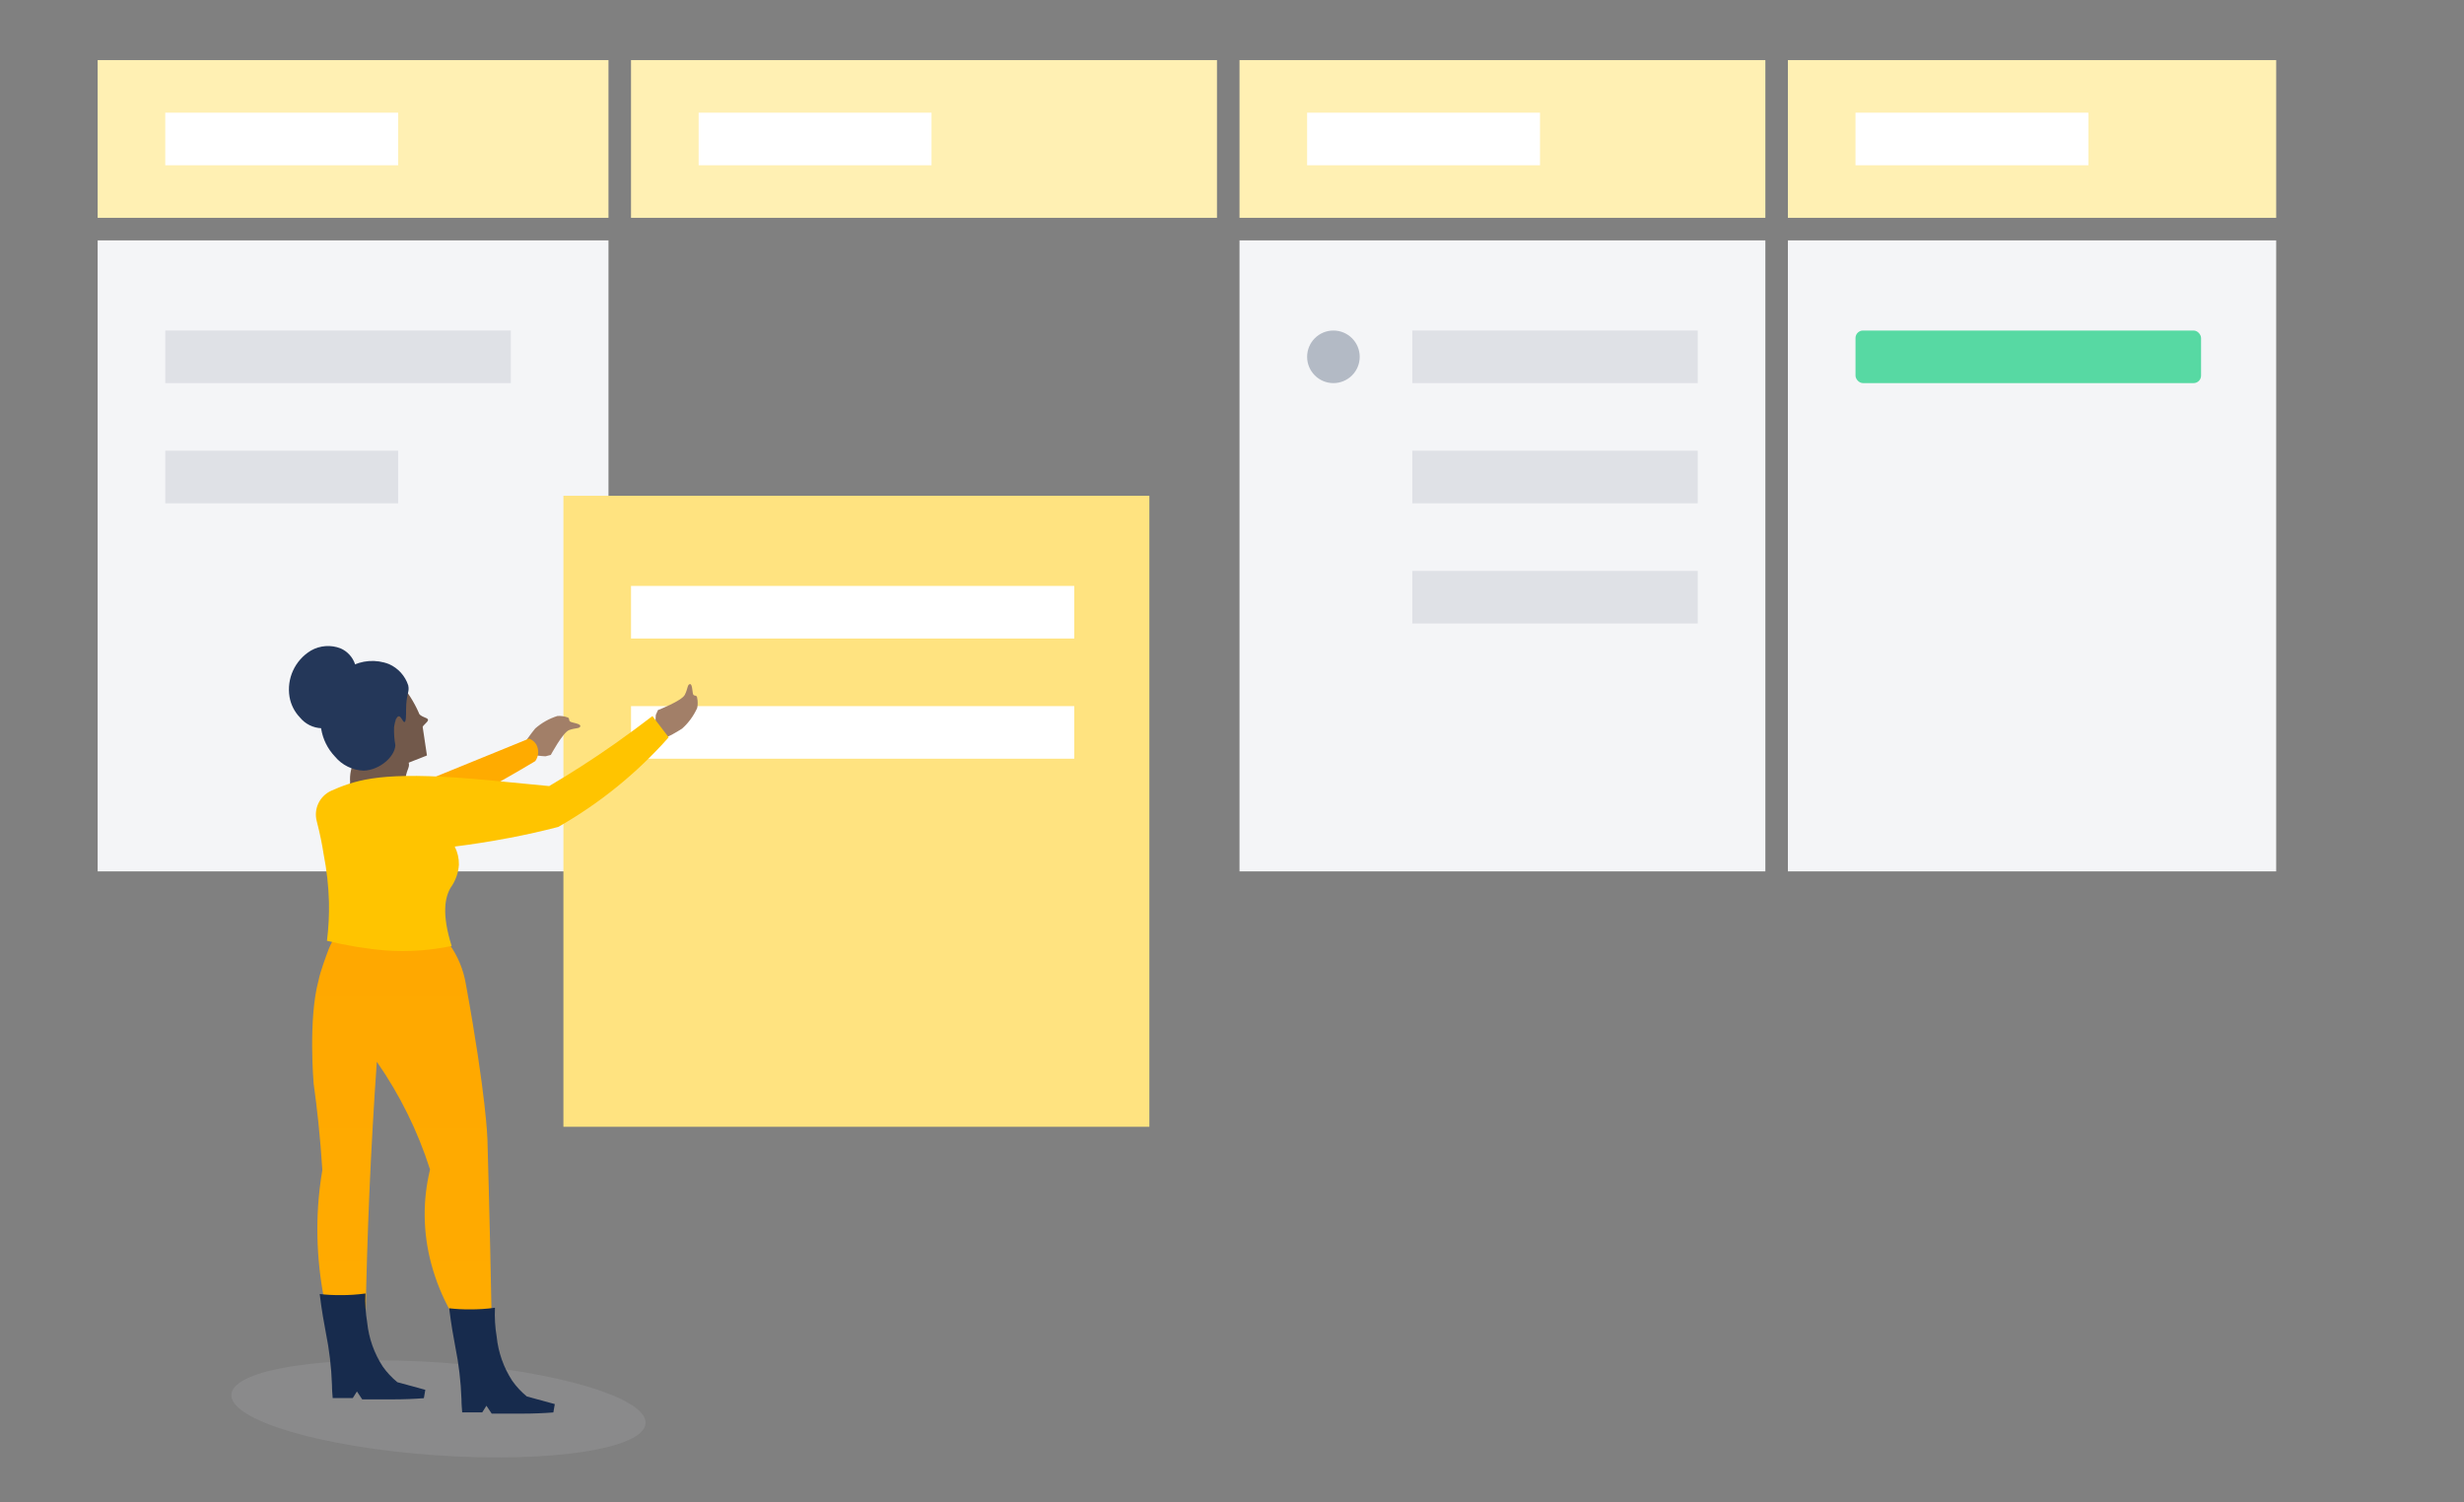 <svg xmlns="http://www.w3.org/2000/svg" width="328" height="200" viewBox="0 0 328 200">
  <rect x="0" y="0" width="328" height="200" fill="#808080" stroke="none"/>
  <defs>
    <linearGradient id="sales-account-planning-step4-a" x1="24128%" x2="31095%" y1="19173%" y2="19173%">
      <stop offset="0%" stop-color="#E5E8EC" stop-opacity=".1"/>
      <stop offset="9%" stop-color="#E0E3E8" stop-opacity=".31"/>
      <stop offset="18%" stop-color="#DBDFE5" stop-opacity=".49"/>
      <stop offset="28%" stop-color="#D8DCE2" stop-opacity=".65"/>
      <stop offset="39%" stop-color="#D4D9DF" stop-opacity=".78"/>
      <stop offset="51%" stop-color="#D2D7DD" stop-opacity=".88"/>
      <stop offset="63%" stop-color="#D0D5DC" stop-opacity=".95"/>
      <stop offset="78%" stop-color="#CFD4DB" stop-opacity=".99"/>
      <stop offset="100%" stop-color="#CFD4DB"/>
    </linearGradient>
    <linearGradient id="sales-account-planning-step4-b" x1="50%" x2="50%" y1="0%" y2="100%">
      <stop offset="0%" stop-color="#FFA800"/>
      <stop offset="100%" stop-color="#FFAB00"/>
    </linearGradient>
  </defs>
  <g fill="none" fill-rule="evenodd">
    <rect width="68" height="21" x="13" y="8" fill="#FFF0B3"/>
    <rect width="31" height="7" x="22" y="15" fill="#FFF"/>
    <rect width="68" height="84" x="13" y="32" fill="#F4F5F7"/>
    <rect width="46" height="7" x="22" y="44" fill="#DFE1E6"/>
    <rect width="31" height="7" x="22" y="60" fill="#DFE1E6"/>
    <rect width="65" height="21" x="238" y="8" fill="#FFF0B3"/>
    <rect width="31" height="7" x="247" y="15" fill="#FFF"/>
    <rect width="65" height="84" x="238" y="32" fill="#F4F5F7"/>
    <rect width="70" height="21" x="165" y="8" fill="#FFF0B3"/>
    <rect width="31" height="7" x="174" y="15" fill="#FFF"/>
    <rect width="70" height="84" x="165" y="32" fill="#F4F5F7"/>
    <rect width="46" height="7" x="247" y="44" fill="#57D9A3" rx="1"/>
    <rect width="38" height="7" x="188" y="44" fill="#DFE1E6"/>
    <rect width="38" height="7" x="188" y="60" fill="#DFE1E6"/>
    <rect width="38" height="7" x="188" y="76" fill="#DFE1E6"/>
    <circle cx="177.5" cy="47.5" r="3.5" fill="#B3BAC5"/>
    <rect width="78" height="21" x="84" y="8" fill="#FFF0B3"/>
    <rect width="31" height="7" x="93" y="15" fill="#FFF"/>
    <rect width="78" height="84" x="75" y="66" fill="#FFE380"/>
    <rect width="59" height="7" x="84" y="78" fill="#FFF"/>
    <rect width="59" height="7" x="84" y="94" fill="#FFF"/>
    <g transform="translate(30 86)">
      <path fill="#A27F68" fill-rule="nonzero" d="M43.322,14.497 C43.322,14.497 44.918,11.524 45.74,11.197 C46.562,10.871 47.19,11.028 47.251,10.666 C47.311,10.303 46.042,10.23 45.861,10.025 C45.679,9.819 45.861,9.59 45.522,9.493 C45.1,9.343 44.651,9.281 44.205,9.312 C43.111,9.654 42.102,10.222 41.243,10.98 C40.747,11.621 39.647,12.878 39.635,13.724 C39.623,14.57 42.621,14.679 42.621,14.679 L43.322,14.497 Z"/>
      <path fill="#FFAB00" d="M41.255,15.319 C41.719,14.668 41.77,13.81 41.388,13.107 C41.165,12.747 40.829,12.471 40.433,12.322 L27.705,17.507 C24.472,18.195 21.197,18.659 17.901,18.897 C15.737,19.043 13.997,19.067 13.368,20.179 C12.57,21.593 14.094,23.805 14.577,24.567 C18.906,25.024 23.282,24.534 27.402,23.128 C30.626,21.396 33.926,19.562 37.302,17.628 C38.648,16.863 39.966,16.093 41.255,15.319 Z"/>
      <ellipse cx="28.367" cy="101.561" fill="url(#sales-account-planning-step4-a)" fill-rule="nonzero" rx="6.18" ry="27.64" transform="rotate(-85.996 28.367 101.56)" style="mix-blend-mode:multiply"/>
      <path fill="#A27F68" fill-rule="nonzero" d="M57.586,8.526 C57.586,8.526 60.729,7.317 61.152,6.507 C61.575,5.697 61.49,5.093 61.853,5.069 C62.216,5.045 62.131,6.374 62.324,6.519 C62.518,6.664 62.759,6.519 62.808,6.918 C62.899,7.357 62.899,7.809 62.808,8.248 C62.339,9.293 61.655,10.228 60.801,10.992 C60.112,11.415 58.734,12.358 57.888,12.261 C57.042,12.164 57.296,9.179 57.296,9.179 L57.586,8.526 Z"/>
      <path fill="#72594B" fill-rule="nonzero" d="M24.417,15.585 C24.586,16.19 23.994,16.625 23.957,18.003 C23.944,18.781 24.1,19.552 24.417,20.263 C20.79,21.666 17.672,21.786 16.874,20.529 C16.571,19.762 16.479,18.927 16.608,18.112 C16.532,17.129 16.733,16.145 17.188,15.271 C18.687,13.18 23.981,13.966 24.417,15.585 Z"/>
      <path fill="url(#sales-account-planning-step4-b)" d="M13.731,40.414 C13.894,39.999 14.083,39.595 14.299,39.205 C14.563,38.713 14.862,38.24 15.194,37.791 C15.508,37.851 16.003,37.948 16.632,38.008 C17.261,38.069 17.611,38.081 17.841,38.093 C19.146,38.178 21.661,38.274 28.647,38.323 C29.084,38.769 29.488,39.245 29.856,39.749 C30.954,41.307 31.69,43.092 32.008,44.971 C34.752,59.984 34.885,65.666 34.885,65.666 C34.949,67.882 35.01,70.098 35.066,72.314 C35.203,77.608 35.32,82.879 35.417,88.125 C35.324,88.447 35.149,88.738 34.909,88.971 C34.121,89.492 33.141,89.634 32.237,89.358 C31.443,89.24 30.677,88.978 29.977,88.584 C28.882,86.62 28.03,84.529 27.439,82.359 C26.86,80.247 26.556,78.069 26.532,75.88 C26.513,73.795 26.753,71.717 27.245,69.691 C25.618,64.58 23.23,59.743 20.162,55.343 C19.759,61.032 19.428,66.858 19.17,72.822 C18.937,78.269 18.772,83.608 18.675,88.838 L14.033,90.688 C12.572,85.453 12,80.01 12.341,74.586 C12.447,72.966 12.637,71.352 12.909,69.751 C12.78,67.696 12.603,65.573 12.377,63.381 C12.192,61.616 11.982,59.9 11.748,58.232 C11.748,58.232 11.011,49.625 12.401,44.524 C12.631,43.327 13.417,41.26 13.731,40.414 Z"/>
      <path fill="#172B4D" fill-rule="nonzero" d="M15.278,86.408 C14.369,86.414 13.461,86.366 12.558,86.263 C12.824,88.439 13.139,90.18 13.368,91.377 C13.835,93.671 14.11,96 14.19,98.339 C14.19,99.089 14.263,99.705 14.287,100.116 L16.958,100.116 L17.514,99.234 L18.216,100.285 C19.545,100.285 20.915,100.285 22.325,100.285 C23.736,100.285 25.102,100.233 26.423,100.128 L26.617,99.016 L22.894,98.001 C22.153,97.395 21.498,96.692 20.947,95.91 C19.803,94.151 19.095,92.146 18.88,90.059 C18.666,88.782 18.589,87.485 18.651,86.191 C17.533,86.347 16.406,86.419 15.278,86.408 Z"/>
      <path fill="#FFC400" d="M12.159,23.297 C11.738,21.667 12.549,19.97 14.081,19.272 L15.097,18.837 C18.385,17.532 22.35,16.649 35.211,17.882 L43.105,18.644 C45.933,16.975 48.895,15.09 51.929,12.95 C53.661,11.725 55.301,10.517 56.848,9.324 L59.012,12.152 C54.801,16.909 49.835,20.94 44.313,24.083 C42.27,24.615 40.095,25.111 37.786,25.546 C35.259,26.029 32.842,26.404 30.533,26.694 C30.913,27.443 31.104,28.273 31.089,29.112 C31.015,30.214 30.634,31.273 29.989,32.17 C29.228,33.439 28.78,35.688 30.122,39.93 C27.27,40.528 24.35,40.732 21.443,40.535 C18.774,40.31 16.127,39.878 13.525,39.241 C13.738,37.53 13.827,35.805 13.791,34.08 C13.732,31.94 13.494,29.809 13.078,27.71 C12.885,26.416 12.583,24.941 12.159,23.297 Z"/>
      <path fill="#72594B" fill-rule="nonzero" d="M23.208,4.9 C24.252,6.088 25.108,7.429 25.746,8.877 C25.807,9.058 25.831,9.143 26.194,9.348 C26.556,9.554 27.064,9.626 26.967,9.904 C26.87,10.182 26.326,10.545 26.266,10.774 L26.834,14.57 L25.299,15.174 L20.113,17.193 C20.174,16.988 22.072,11.814 22.059,11.524 C22.047,11.234 21.987,10.605 22.325,10.448 C22.664,10.291 23.22,7.269 23.377,6.822 C23.508,6.475 23.508,6.092 23.377,5.746 C23.292,5.238 23.208,4.9 23.208,4.9 Z"/>
      <path fill="#243759" fill-rule="nonzero" d="M14.577,14.703 C15.525,15.851 16.92,16.538 18.409,16.589 C20.536,16.516 22.555,14.751 22.628,13.204 C22.483,12.407 22.426,11.596 22.458,10.786 C22.543,10.206 22.748,9.372 23.075,9.348 C23.401,9.324 23.631,10.17 23.848,10.122 C24.066,10.073 24.054,9.155 24.054,8.623 C24.054,6.29 24.55,6.205 24.344,5.238 C23.932,3.977 23.006,2.949 21.794,2.41 C20.069,1.732 18.13,1.874 16.523,2.796 C13.685,4.49 12.185,7.759 12.752,11.016 C12.976,12.401 13.612,13.685 14.577,14.703 L14.577,14.703 Z"/>
      <path fill="#243759" fill-rule="nonzero" d="M9.911,9.493 C10.622,10.374 11.681,10.904 12.812,10.944 C14.322,10.915 15.623,9.872 15.979,8.405 C15.875,7.815 15.834,7.215 15.858,6.616 C15.858,6.181 16.076,5.552 16.318,5.528 C16.559,5.504 16.741,6.145 16.898,6.108 C17.055,6.072 17.055,5.383 17.055,4.984 C17.055,3.232 17.418,3.135 17.273,2.446 C16.963,1.496 16.264,0.722 15.351,0.318 C14.053,-0.191 12.595,-0.085 11.386,0.608 C9.261,1.889 8.134,4.339 8.545,6.785 C8.724,7.803 9.199,8.745 9.911,9.493 L9.911,9.493 Z"/>
      <path fill="#172B4D" fill-rule="nonzero" d="M32.516,88.306 C31.607,88.312 30.699,88.264 29.796,88.161 C30.062,90.337 30.376,92.078 30.606,93.274 C31.072,95.568 31.347,97.897 31.428,100.237 C31.428,100.986 31.5,101.603 31.524,102.014 L34.196,102.014 L34.752,101.132 L35.453,102.183 C36.783,102.183 38.152,102.183 39.563,102.183 C40.973,102.183 42.339,102.131 43.661,102.026 L43.854,100.914 L40.131,99.899 C39.39,99.293 38.736,98.589 38.185,97.807 C37.041,96.049 36.332,94.044 36.118,91.957 C35.903,90.679 35.826,89.383 35.888,88.089 C34.771,88.244 33.644,88.317 32.516,88.306 L32.516,88.306 Z"/>
    </g>
  </g>
</svg>
